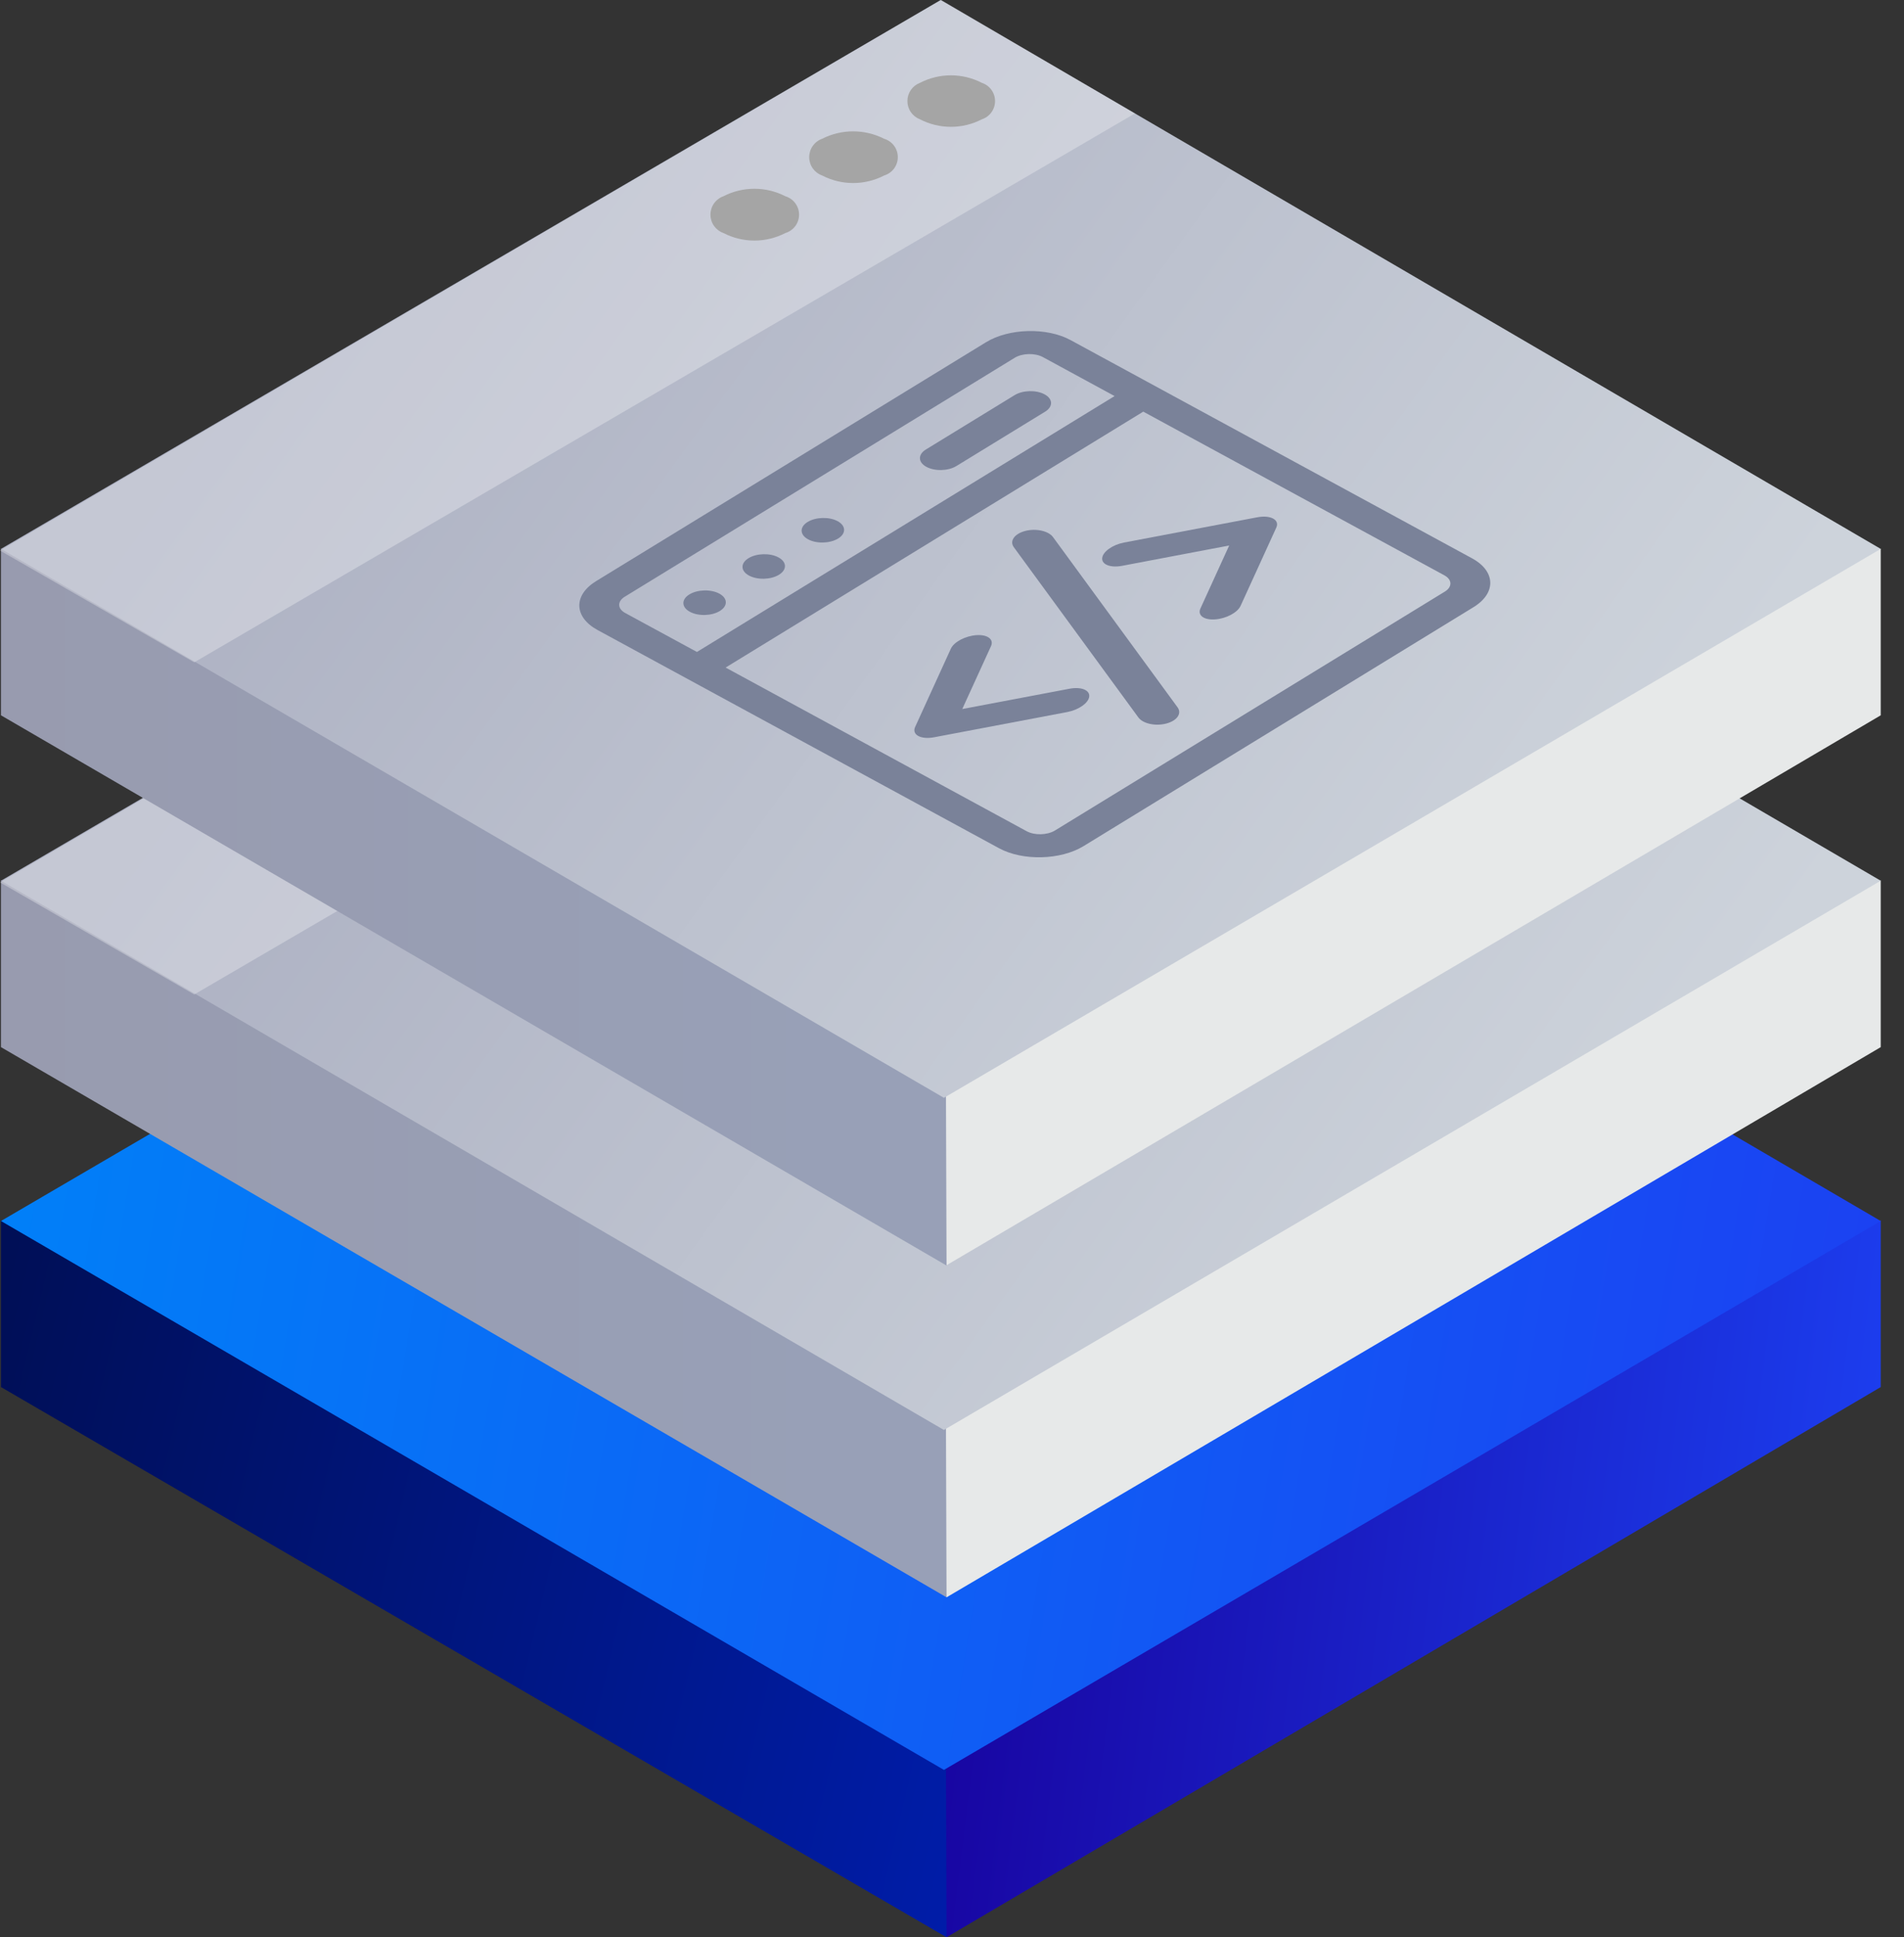 <svg xmlns="http://www.w3.org/2000/svg" width="59" height="60" viewBox="0 0 59 60" fill="none"><rect x="0" y="0" width="59" height="60" fill="#333333" stroke="none"/><path d="M31.938 48.093L0.03 37.796V42.959L29.331 60L31.938 48.093Z" fill="url(#paint0_linear_2388_232)"></path><path d="M58.279 42.959V37.796L29.291 48.193L29.331 60L58.279 42.959Z" fill="url(#paint1_linear_2388_232)"></path><path d="M0.03 37.816L29.25 54.816L58.279 37.816L29.149 20.805L0.03 37.816Z" fill="url(#paint2_linear_2388_232)"></path><path d="M31.938 37.564L0.03 27.267V32.431L29.331 49.471L31.938 37.564Z" fill="url(#paint3_linear_2388_232)"></path><path d="M58.279 32.431V27.267L29.291 37.675L29.331 49.471L58.279 32.431Z" fill="url(#paint4_linear_2388_232)"></path><path d="M0.03 27.277L29.25 44.288L58.279 27.277L29.149 10.277L0.03 27.277Z" fill="url(#paint5_linear_2388_232)"></path><path opacity="0.3" d="M35.169 13.8L6.019 30.8L0 27.328L29.16 10.287L35.169 13.8Z" fill="white"></path><path d="M31.938 27.287L0.03 16.991V22.154L29.331 39.195L31.938 27.287Z" fill="url(#paint6_linear_2388_232)"></path><path d="M58.279 22.154V16.991L29.291 27.388L29.331 39.185L58.279 22.154Z" fill="url(#paint7_linear_2388_232)"></path><path d="M0.03 17L29.25 34.001L58.279 17L29.149 0L0.03 17Z" fill="url(#paint8_linear_2388_232)"></path><path opacity="0.3" d="M35.169 3.513L6.019 20.513L0 17.051L29.16 0L35.169 3.513Z" fill="white"></path><path fill-rule="evenodd" clip-rule="evenodd" d="M27.398 4.298C27.1 4.147 26.771 4.068 26.437 4.068C26.103 4.068 25.773 4.147 25.476 4.298C25.358 4.34 25.257 4.417 25.185 4.519C25.113 4.621 25.075 4.742 25.075 4.867C25.075 4.991 25.113 5.113 25.185 5.214C25.257 5.316 25.358 5.393 25.476 5.435C25.773 5.589 26.102 5.669 26.437 5.669C26.771 5.669 27.101 5.589 27.398 5.435C27.52 5.398 27.628 5.323 27.704 5.221C27.78 5.118 27.821 4.994 27.821 4.867C27.821 4.739 27.78 4.615 27.704 4.512C27.628 4.41 27.52 4.335 27.398 4.298Z" fill="#A5A5A5"></path><path fill-rule="evenodd" clip-rule="evenodd" d="M24.338 6.079C24.041 5.926 23.711 5.846 23.377 5.846C23.042 5.846 22.713 5.926 22.416 6.079C22.298 6.121 22.197 6.198 22.125 6.3C22.053 6.402 22.015 6.524 22.015 6.648C22.015 6.773 22.053 6.894 22.125 6.996C22.197 7.098 22.298 7.175 22.416 7.217C22.713 7.37 23.042 7.451 23.377 7.451C23.711 7.451 24.041 7.37 24.338 7.217C24.46 7.18 24.567 7.105 24.644 7.002C24.72 6.9 24.761 6.776 24.761 6.648C24.761 6.52 24.72 6.396 24.644 6.294C24.567 6.191 24.46 6.116 24.338 6.079Z" fill="#A5A5A5"></path><path fill-rule="evenodd" clip-rule="evenodd" d="M30.427 2.567C30.13 2.413 29.801 2.333 29.466 2.333C29.132 2.333 28.802 2.413 28.505 2.567C28.391 2.611 28.293 2.688 28.224 2.788C28.155 2.889 28.118 3.008 28.118 3.13C28.118 3.252 28.155 3.372 28.224 3.472C28.293 3.573 28.391 3.65 28.505 3.694C28.802 3.848 29.132 3.928 29.466 3.928C29.801 3.928 30.13 3.848 30.427 3.694C30.546 3.655 30.649 3.579 30.722 3.478C30.795 3.377 30.834 3.255 30.834 3.13C30.834 3.006 30.795 2.884 30.722 2.783C30.649 2.682 30.546 2.606 30.427 2.567Z" fill="#A5A5A5"></path><path d="M30.555 10.599L18.472 17.998C17.761 18.434 17.781 19.112 18.516 19.512L30.956 26.27C31.69 26.669 32.866 26.64 33.577 26.205L45.66 18.805C46.37 18.37 46.35 17.691 45.615 17.292L33.176 10.534C32.441 10.134 31.265 10.164 30.555 10.599ZM19.36 18.481L31.443 11.081C31.68 10.936 32.072 10.927 32.317 11.06L34.538 12.267L21.596 20.192L19.375 18.986C19.13 18.853 19.123 18.626 19.36 18.481ZM44.771 18.323L32.688 25.723C32.451 25.867 32.059 25.877 31.814 25.744L22.485 20.675L35.427 12.749L44.756 17.818C45.001 17.951 45.008 18.178 44.771 18.323Z" fill="#7A8299"></path><path d="M31.77 16.444C31.435 16.531 31.276 16.756 31.416 16.948L35.276 22.221C35.416 22.412 35.801 22.497 36.136 22.41C36.472 22.324 36.63 22.099 36.49 21.907L32.63 16.634C32.49 16.443 32.105 16.358 31.77 16.444Z" fill="#7A8299"></path><path d="M30.26 19.671C29.916 19.694 29.56 19.881 29.465 20.09L28.358 22.514C28.247 22.756 28.534 22.913 28.947 22.834L33.076 22.052C33.432 21.984 33.735 21.768 33.753 21.569C33.77 21.37 33.496 21.263 33.14 21.331L29.818 21.96L30.709 20.01C30.804 19.801 30.603 19.649 30.26 19.671Z" fill="#7A8299"></path><path d="M38.96 16.021L34.831 16.803C34.475 16.871 34.172 17.087 34.154 17.286C34.136 17.485 34.411 17.592 34.767 17.525L38.089 16.895L37.198 18.846C37.102 19.055 37.303 19.206 37.647 19.184C37.991 19.162 38.347 18.974 38.442 18.765L39.549 16.341C39.66 16.099 39.373 15.943 38.96 16.021Z" fill="#7A8299"></path><path d="M22.306 18.923C22.559 18.768 22.552 18.528 22.292 18.386C22.031 18.245 21.615 18.255 21.362 18.41C21.109 18.565 21.115 18.806 21.376 18.947C21.636 19.089 22.053 19.078 22.306 18.923Z" fill="#7A8299"></path><path d="M24.138 17.801C24.391 17.646 24.385 17.406 24.124 17.264C23.863 17.122 23.447 17.133 23.194 17.288C22.941 17.443 22.947 17.684 23.208 17.825C23.469 17.967 23.885 17.956 24.138 17.801Z" fill="#7A8299"></path><path d="M25.971 16.679C26.224 16.524 26.217 16.284 25.957 16.142C25.696 16 25.279 16.011 25.026 16.166C24.773 16.321 24.78 16.561 25.04 16.703C25.301 16.845 25.718 16.834 25.971 16.679Z" fill="#7A8299"></path><path d="M29.636 14.434L32.384 12.751C32.637 12.596 32.631 12.355 32.37 12.214C32.11 12.072 31.693 12.083 31.44 12.238L28.692 13.921C28.439 14.076 28.445 14.317 28.705 14.458C28.966 14.6 29.383 14.589 29.636 14.434Z" fill="#7A8299"></path><defs><linearGradient id="paint0_linear_2388_232" x1="31.938" y1="55.296" x2="-1.704" y2="47.379" gradientUnits="userSpaceOnUse"><stop stop-color="#001DAC"></stop><stop offset="1" stop-color="#000F57"></stop></linearGradient><linearGradient id="paint1_linear_2388_232" x1="29.291" y1="39.42" x2="59.793" y2="43.22" gradientUnits="userSpaceOnUse"><stop stop-color="#18029D"></stop><stop offset="1" stop-color="#1C40F2"></stop></linearGradient><linearGradient id="paint2_linear_2388_232" x1="0.03" y1="23.294" x2="60.683" y2="33.211" gradientUnits="userSpaceOnUse"><stop stop-color="#0082F8"></stop><stop offset="1" stop-color="#1C40F2"></stop></linearGradient><linearGradient id="paint3_linear_2388_232" x1="-5.969" y1="38.369" x2="25.949" y2="38.369" gradientUnits="userSpaceOnUse"><stop stop-color="#989AAD"></stop><stop offset="1" stop-color="#98A0B7"></stop></linearGradient><linearGradient id="paint4_linear_2388_232" x1="65.838" y1="38.369" x2="66.351" y2="38.369" gradientUnits="userSpaceOnUse"><stop stop-color="#E7E9E9"></stop><stop offset="1" stop-color="#98AACD"></stop></linearGradient><linearGradient id="paint5_linear_2388_232" x1="47.116" y1="40.282" x2="11.928" y2="14.816" gradientUnits="userSpaceOnUse"><stop stop-color="#CDD3DB"></stop><stop offset="1" stop-color="#ACB0C2"></stop></linearGradient><linearGradient id="paint6_linear_2388_232" x1="-5.969" y1="28.093" x2="25.949" y2="28.093" gradientUnits="userSpaceOnUse"><stop stop-color="#989AAD"></stop><stop offset="1" stop-color="#98A0B7"></stop></linearGradient><linearGradient id="paint7_linear_2388_232" x1="65.838" y1="28.093" x2="66.351" y2="28.093" gradientUnits="userSpaceOnUse"><stop stop-color="#E7E9E9"></stop><stop offset="1" stop-color="#98AACD"></stop></linearGradient><linearGradient id="paint8_linear_2388_232" x1="47.116" y1="29.995" x2="11.928" y2="4.54" gradientUnits="userSpaceOnUse"><stop stop-color="#CDD3DB"></stop><stop offset="1" stop-color="#ACB0C2"></stop></linearGradient></defs></svg>
